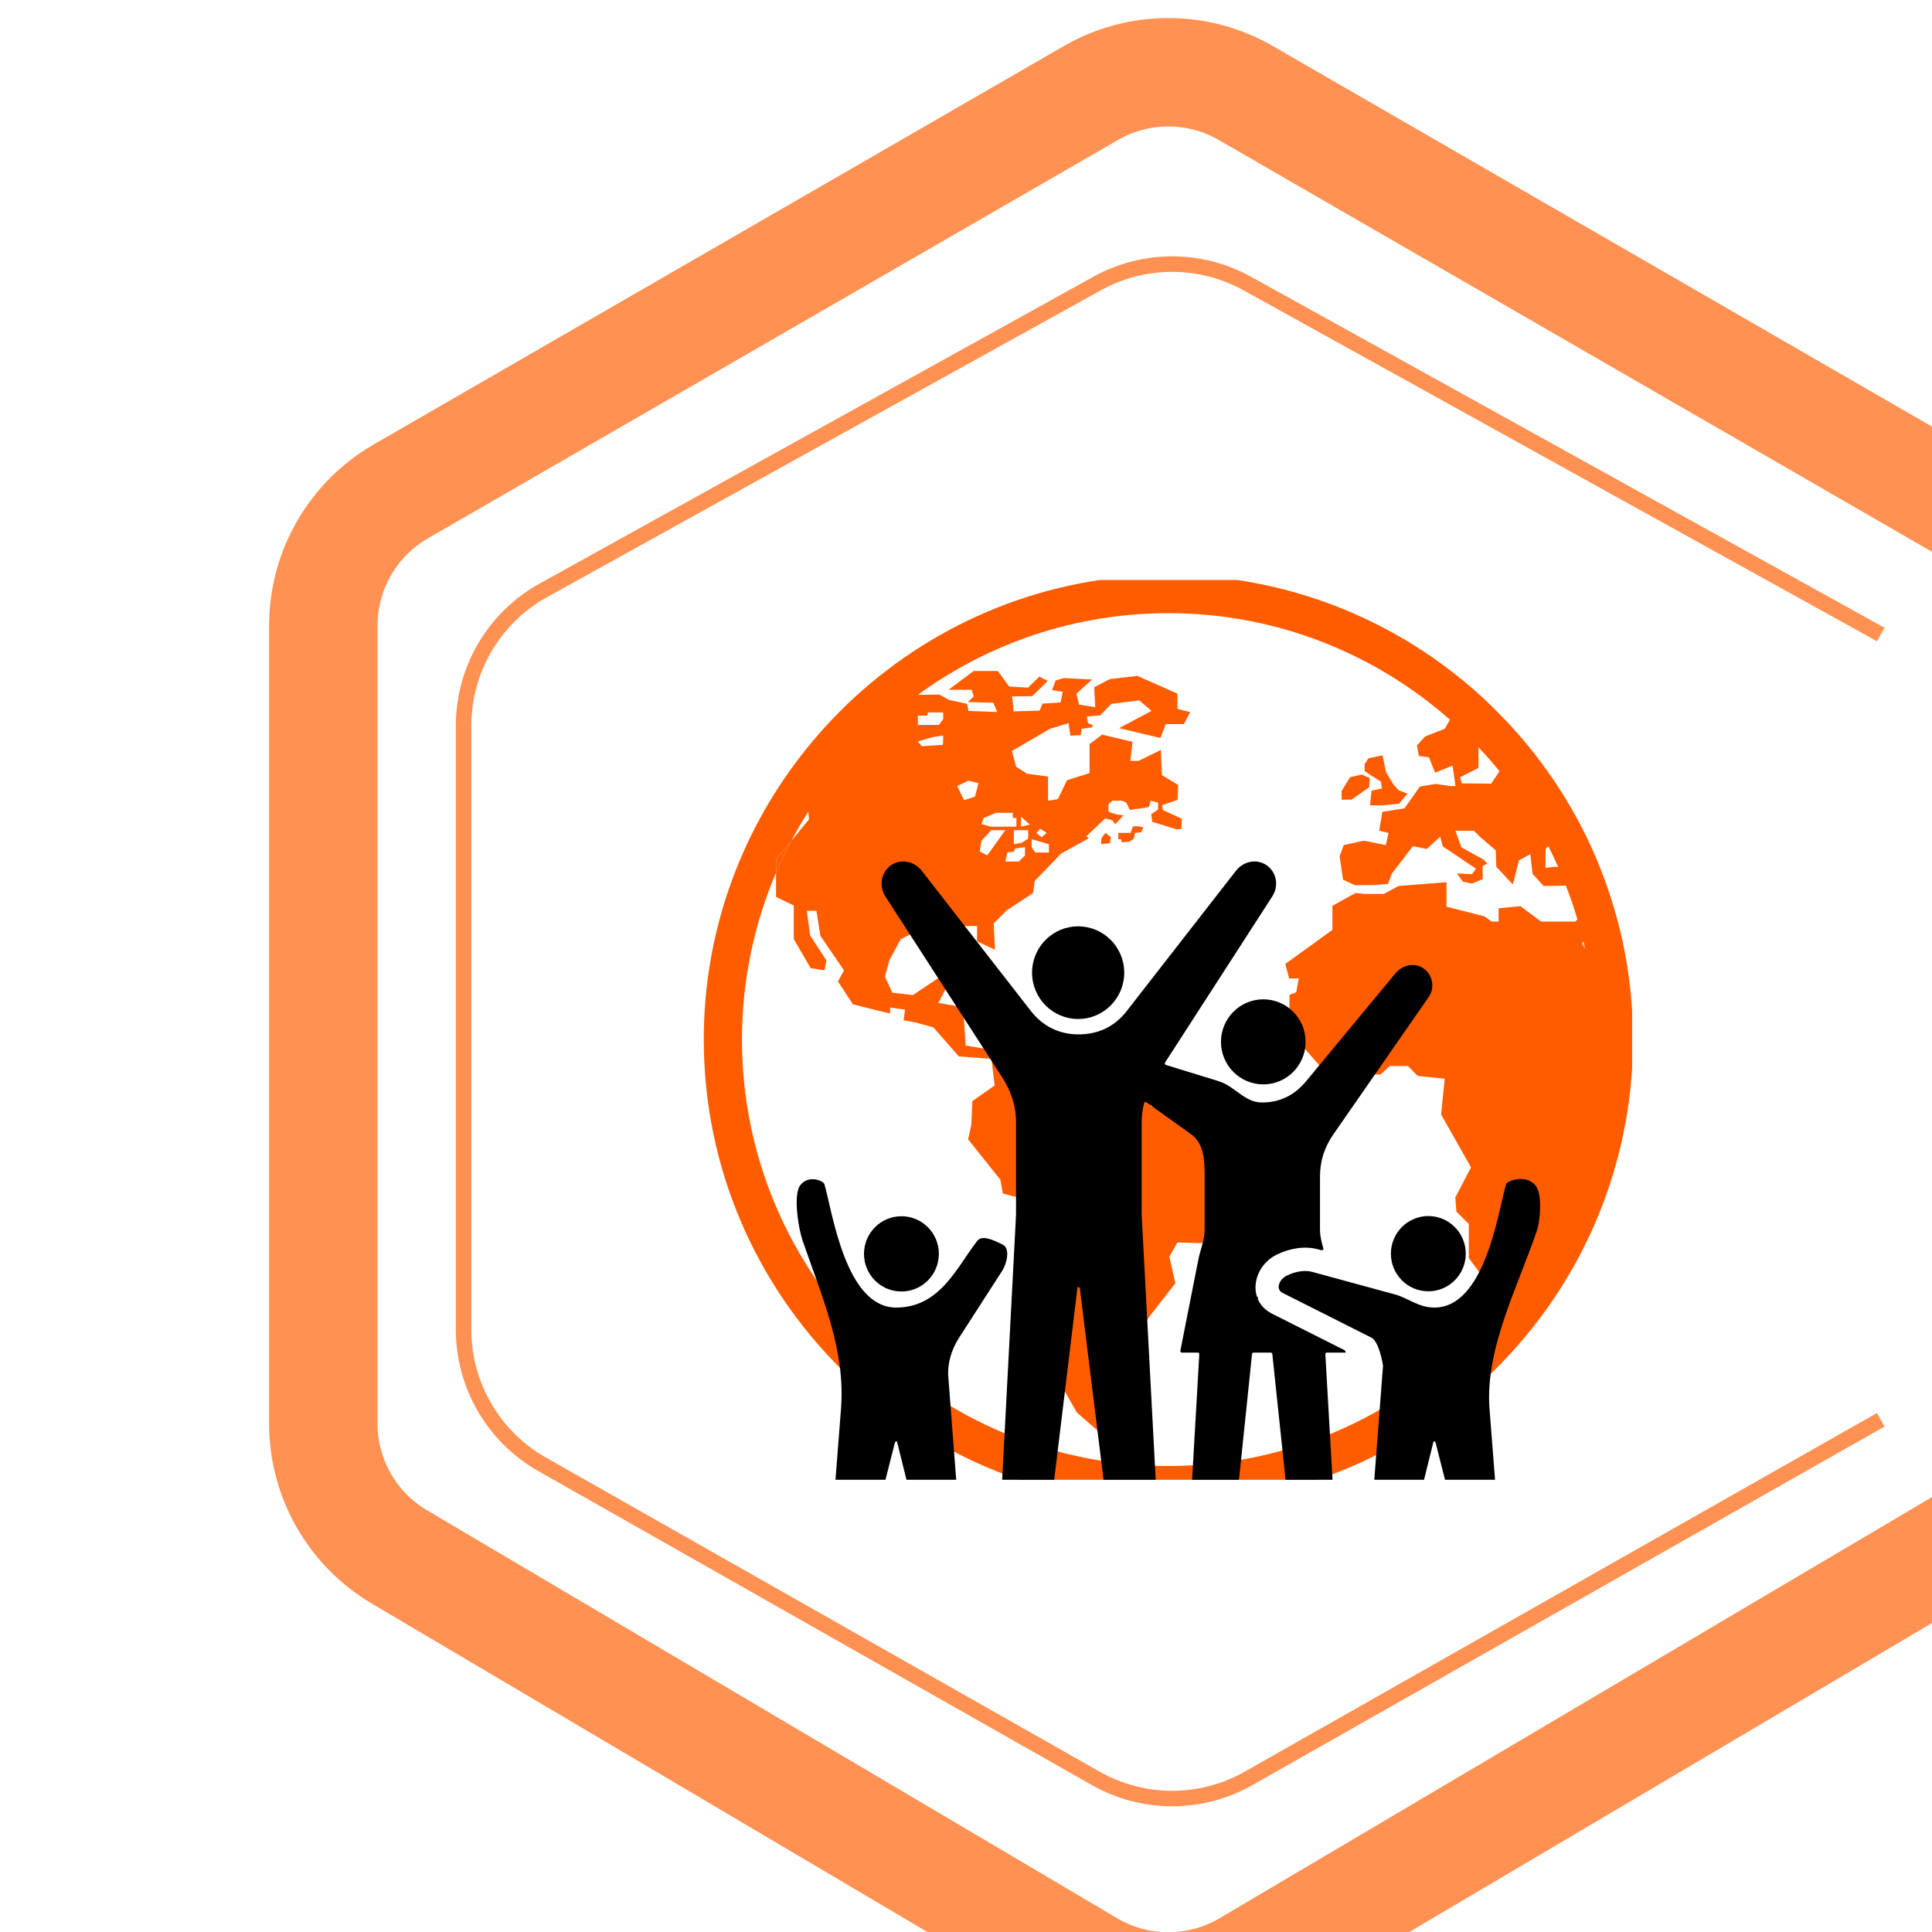 <svg width="108" height="108" viewBox="0 0 30 40" fill="none" xmlns="http://www.w3.org/2000/svg">


<path d="M36.685 11.101L20.793 1.926C19.8 1.353 18.578 1.353 17.586 1.926L3.297 10.175C2.305 10.748 1.694 11.807 1.694 12.953V29.474C1.694 30.608 2.292 31.657 3.269 32.234L17.558 40.681C18.564 41.276 19.814 41.276 20.821 40.681L36.685 31.303" stroke="#FF9153" stroke-width="2.245"/>
<path d="M33.939 13.137L20.823 5.87C19.856 5.334 18.681 5.334 17.714 5.87L6.25 12.222C5.23 12.787 4.598 13.861 4.598 15.027V27.527C4.598 28.681 5.218 29.747 6.222 30.316L17.686 36.819C18.668 37.376 19.869 37.376 20.851 36.819L33.939 29.395" stroke="#FF9153" stroke-width="0.321"/>
<g clip-path="url(#clip0_521_1540)">
<g clip-path="url(#clip1_521_1540)">
<path d="M23.591 16.183L23.61 16.325L23.396 16.37L23.367 16.674H23.624L23.965 16.641L24.141 16.432L23.954 16.359L23.851 16.241L23.697 15.992L23.624 15.639L23.334 15.698L23.253 15.822V15.963L23.392 16.058L23.591 16.183Z" fill="#FF5C00"/>
<path d="M23.345 16.3L23.36 16.109L23.19 16.036L22.953 16.091L22.777 16.373V16.556H22.982L23.345 16.3Z" fill="#FF5C00"/>
<path d="M18.458 17.109L18.406 17.244H18.153V17.375H18.213C18.213 17.375 18.216 17.402 18.222 17.439L18.377 17.426L18.474 17.365L18.499 17.244L18.624 17.233L18.674 17.131L18.559 17.107L18.458 17.109Z" fill="#FF5C00"/>
<path d="M17.805 17.347L17.796 17.475L17.979 17.459L17.998 17.331L17.888 17.244L17.805 17.347Z" fill="#FF5C00"/>
<path d="M28.809 21.424C28.806 21.142 28.792 20.863 28.765 20.588C28.676 19.671 28.457 18.793 28.129 17.969C28.104 17.907 28.081 17.845 28.055 17.785C27.618 16.751 27.003 15.809 26.251 14.997C26.202 14.944 26.151 14.892 26.101 14.84C25.959 14.693 25.813 14.549 25.662 14.411C23.952 12.854 21.68 11.903 19.191 11.903C16.68 11.903 14.393 12.871 12.678 14.451C12.278 14.82 11.911 15.222 11.578 15.652C10.321 17.278 9.571 19.314 9.571 21.523C9.571 26.828 13.887 31.143 19.191 31.143C22.923 31.143 26.162 29.007 27.757 25.893C28.098 25.228 28.363 24.518 28.542 23.775C28.588 23.586 28.627 23.397 28.661 23.205C28.758 22.658 28.811 22.096 28.811 21.523C28.811 21.49 28.809 21.457 28.809 21.424ZM26.998 17.579L27.054 17.516C27.127 17.659 27.196 17.803 27.261 17.949L27.17 17.946L26.998 17.97V17.579ZM25.608 15.9L25.61 15.471C25.761 15.631 25.906 15.796 26.046 15.967L25.872 16.225L25.267 16.219L25.229 16.093L25.608 15.9ZM14.003 14.832V14.816H14.196L14.213 14.75H14.528V14.888L14.437 15.009H14.003L14.003 14.832ZM14.311 15.262C14.311 15.262 14.504 15.229 14.521 15.229C14.537 15.229 14.521 15.421 14.521 15.421L14.086 15.449L14.003 15.35L14.311 15.262ZM27.611 19.081H26.907L26.478 18.761L26.027 18.805V19.081H25.884L25.73 18.971L24.948 18.772V18.266L23.957 18.343L23.65 18.508H23.256L23.064 18.489L22.586 18.754V19.253L21.61 19.957L21.691 20.258H21.889L21.837 20.544L21.698 20.595L21.69 21.344L22.534 22.305H22.901L22.923 22.246H23.583L23.774 22.07H24.148L24.353 22.276L24.911 22.334L24.837 23.075L25.456 24.169L25.131 24.792L25.153 25.085L25.41 25.341V26.047L25.747 26.501V27.087H26.038C24.417 29.077 21.95 30.352 19.19 30.352C14.323 30.352 10.362 26.391 10.362 21.523C10.362 20.298 10.614 19.13 11.067 18.068V17.793L11.383 17.409C11.492 17.202 11.61 17 11.735 16.804L11.749 16.964L11.383 17.409C11.269 17.624 11.164 17.843 11.067 18.068V18.57L11.434 18.747V19.445L11.786 20.046L12.072 20.09L12.109 19.884L11.771 19.363L11.705 18.857H11.903L11.986 19.378L12.474 20.09L12.349 20.32L12.659 20.794L13.429 20.985V20.86L13.738 20.904L13.708 21.124L13.95 21.168L14.324 21.27L14.852 21.872L15.527 21.923L15.593 22.474L15.132 22.797L15.11 23.288L15.044 23.589L15.711 24.425L15.763 24.711C15.763 24.711 16.005 24.777 16.034 24.777C16.064 24.777 16.577 25.166 16.577 25.166V26.677L16.761 26.728L16.636 27.426L16.944 27.837L16.887 28.528L17.294 29.243L17.817 29.7L18.343 29.709L18.394 29.541L18.008 29.215L18.03 29.054L18.099 28.856L18.114 28.654L17.853 28.646L17.721 28.481L17.938 28.272L17.967 28.115L17.725 28.046L17.739 27.899L18.084 27.847L18.609 27.595L18.785 27.272L19.335 26.568L19.21 26.017L19.379 25.724L19.885 25.739L20.226 25.469L20.336 24.407L20.714 23.927L20.78 23.618L20.435 23.508L20.208 23.135L19.43 23.127L18.814 22.892L18.785 22.452L18.579 22.093L18.021 22.084L17.699 21.579L17.413 21.439L17.398 21.593L16.878 21.624L16.687 21.359L16.144 21.248L15.696 21.765L14.992 21.646L14.941 20.852L14.427 20.764L14.633 20.375L14.574 20.151L13.899 20.603L13.473 20.551L13.322 20.219L13.415 19.877L13.649 19.445L14.188 19.172L15.23 19.172L15.227 19.489L15.601 19.663L15.572 19.12L15.841 18.849L16.386 18.491L16.423 18.24L16.966 17.675L17.543 17.355L17.492 17.313L17.883 16.945L18.026 16.983L18.092 17.065L18.24 16.901L18.277 16.884L18.114 16.862L17.949 16.807V16.648L18.037 16.577H18.229L18.317 16.615L18.394 16.77L18.487 16.756V16.742L18.514 16.751L18.785 16.71L18.823 16.578L18.977 16.616V16.759L18.834 16.858H18.835L18.856 17.015L19.346 17.166C19.346 17.166 19.346 17.168 19.347 17.172L19.46 17.163L19.467 16.95L19.079 16.773L19.057 16.671L19.379 16.561L19.393 16.253L19.056 16.047L19.034 15.527L18.572 15.754H18.403L18.448 15.358L17.819 15.21L17.558 15.406V16.006L17.09 16.154L16.903 16.545L16.699 16.578V16.078L16.259 16.017L16.039 15.874L15.95 15.55L16.738 15.089L17.123 14.972L17.161 15.231L17.376 15.22L17.392 15.09L17.617 15.058L17.621 15.012L17.524 14.972L17.502 14.835L17.778 14.811L17.944 14.638L17.953 14.625L17.956 14.626L18.006 14.574L18.586 14.501L18.842 14.718L18.17 15.076L19.025 15.278L19.136 14.992H19.51L19.642 14.743L19.378 14.677V14.361L18.549 13.994L17.977 14.06L17.654 14.229L17.676 14.64L17.339 14.588L17.287 14.361L17.61 14.068L17.023 14.038L16.855 14.089L16.782 14.287L17.002 14.324L16.958 14.544L16.584 14.567L16.525 14.713L15.983 14.728C15.983 14.728 15.968 14.42 15.946 14.42C15.924 14.42 16.371 14.413 16.371 14.413L16.694 14.097L16.518 14.009L16.283 14.237L15.894 14.214L15.659 13.892H15.16L14.64 14.28H15.117L15.16 14.42L15.037 14.535L15.565 14.55L15.646 14.741L15.051 14.719L15.022 14.572L14.648 14.491L14.45 14.381L14.005 14.385C15.462 13.323 17.254 12.695 19.191 12.695C21.423 12.695 23.463 13.529 25.019 14.9L24.914 15.088L24.507 15.247L24.336 15.434L24.375 15.651L24.585 15.68L24.712 15.997L25.074 15.851L25.134 16.274H25.025L24.727 16.23L24.397 16.285L24.078 16.736L23.621 16.808L23.555 17.199L23.748 17.245L23.692 17.496L23.239 17.405L22.823 17.496L22.735 17.727L22.807 18.213L23.051 18.328L23.46 18.325L23.737 18.3L23.821 18.08L24.253 17.519L24.538 17.577L24.818 17.324L24.87 17.522L25.559 17.986L25.475 18.1L25.165 18.083L25.284 18.252L25.475 18.294L25.699 18.201L25.694 17.931L25.794 17.881L25.714 17.797L25.254 17.54L25.133 17.2H25.515L25.637 17.321L25.967 17.604L25.98 17.947L26.322 18.311L26.448 17.813L26.685 17.684L26.729 18.091L26.96 18.344L27.42 18.336C27.509 18.565 27.589 18.799 27.659 19.036L27.611 19.081ZM14.818 16.274L15.049 16.164L15.258 16.214L15.186 16.494L14.96 16.566L14.818 16.274ZM16.044 16.934V17.116H15.517L15.319 17.061L15.368 16.934L15.622 16.829H15.968V16.934H16.044ZM16.287 17.188V17.364L16.155 17.449L15.991 17.479C15.991 17.479 15.991 17.215 15.991 17.188H16.287ZM16.139 17.116V16.907L16.32 17.072L16.139 17.116ZM16.221 17.539V17.711L16.095 17.837H15.814L15.858 17.645L15.991 17.634L16.018 17.567L16.221 17.539ZM15.522 17.188H15.814L15.44 17.71L15.286 17.628L15.319 17.408L15.522 17.188ZM16.717 17.479V17.65H16.436L16.359 17.539V17.38H16.381L16.717 17.479ZM16.457 17.244L16.537 17.16L16.672 17.244L16.564 17.333L16.457 17.244ZM27.754 19.526L27.782 19.494C27.794 19.544 27.806 19.593 27.817 19.644L27.754 19.526Z" fill="#FF5C00"/>
<path d="M11.068 17.793V18.068C11.164 17.843 11.27 17.624 11.383 17.409L11.068 17.793Z" fill="#FF5C00"/>
<g clip-path="url(#clip2_521_1540)">
<path fill-rule="evenodd" clip-rule="evenodd" d="M20.061 32.093C20.316 32.093 20.523 31.879 20.555 31.573L20.922 28.033C20.924 28.016 20.938 28.004 20.954 28.004H21.31C21.327 28.004 21.34 28.016 21.342 28.033L21.715 31.573C21.747 31.879 21.954 32.093 22.209 32.093C22.462 32.072 22.656 31.803 22.638 31.496L22.44 28.038C22.439 28.019 22.453 28.004 22.471 28.004H22.86C22.855 27.982 22.855 27.963 22.837 27.954L21.337 27.199C21.207 27.133 21.102 27.034 21.044 26.901L21.045 26.851H21.025C20.919 26.534 21.09 26.139 21.439 25.973C21.702 25.846 22.008 25.789 22.294 25.867C22.335 25.878 22.371 25.896 22.39 25.876C22.399 25.868 22.401 25.856 22.398 25.845C22.362 25.719 22.329 25.597 22.329 25.457V24.367C22.329 24.039 22.418 23.756 22.605 23.487L24.579 20.643C24.712 20.451 24.665 20.186 24.475 20.052C24.284 19.918 24.036 19.977 23.887 20.157L22.044 22.383C21.805 22.673 21.502 22.826 21.129 22.826C20.764 22.826 20.574 22.491 20.226 22.383L19.138 22.048C19.118 22.041 19.109 22.017 19.121 21.999L21.341 18.56C21.479 18.346 21.435 18.062 21.227 17.916C21.02 17.771 20.743 17.83 20.588 18.03L18.326 20.935C18.075 21.257 17.735 21.416 17.329 21.416C16.933 21.416 16.591 21.249 16.346 20.935L14.085 18.03C13.929 17.83 13.652 17.771 13.445 17.916C13.238 18.062 13.194 18.346 13.331 18.56L15.736 22.284C15.93 22.584 16.036 22.885 16.036 23.243V25.149C16.036 25.15 16.036 25.15 16.036 25.151L15.701 31.552C15.687 31.839 15.895 32.074 16.169 32.093C16.446 32.112 16.673 31.899 16.707 31.622L17.309 26.648C17.326 26.648 17.353 26.646 17.357 26.676L17.97 31.622C18.005 31.899 18.231 32.093 18.508 32.093C18.785 32.093 18.99 31.831 18.976 31.552L18.637 25.151C18.637 25.15 18.637 25.15 18.637 25.149V23.243C18.637 23.1 18.654 22.967 18.686 22.84C18.692 22.817 18.717 22.808 18.736 22.821L19.666 23.487C19.931 23.677 19.941 24.039 19.941 24.367V25.457C19.941 25.68 19.854 25.857 19.811 26.076L19.438 27.965C19.434 27.985 19.449 28.004 19.47 28.004H19.798C19.817 28.004 19.831 28.019 19.83 28.038L19.632 31.496C19.614 31.803 19.807 32.072 20.061 32.093ZM13.663 25.181C14.091 25.181 14.438 25.529 14.438 25.96C14.438 26.39 14.091 26.739 13.663 26.739C13.235 26.739 12.888 26.39 12.888 25.96C12.888 25.529 13.235 25.181 13.663 25.181ZM15.757 25.766C15.927 25.847 15.838 26.173 15.752 26.307L14.858 27.694C14.699 27.941 14.613 28.23 14.633 28.498L14.886 31.792C14.898 31.953 14.727 32.083 14.503 32.093C14.277 32.104 14.101 31.983 14.064 31.831L13.571 29.843C13.555 29.843 13.534 29.843 13.528 29.867L13.03 31.831C12.992 31.983 12.817 32.093 12.59 32.093C12.364 32.093 12.196 31.947 12.208 31.792L12.412 29.169C12.507 27.942 12.023 26.867 11.614 25.676C11.536 25.449 11.411 24.726 11.574 24.532C11.755 24.316 12.05 24.45 12.07 24.52C12.235 25.097 12.506 27.072 13.554 27.072C14.471 27.072 14.821 26.215 15.234 25.69C15.338 25.557 15.588 25.685 15.757 25.766ZM24.572 25.177C25 25.177 25.347 25.526 25.347 25.956C25.347 26.387 25 26.735 24.572 26.735C24.144 26.735 23.797 26.387 23.797 25.956C23.797 25.526 24.144 25.177 24.572 25.177ZM21.645 26.409C21.814 26.328 22.005 26.288 22.168 26.333L23.892 26.803C24.148 26.873 24.372 27.072 24.696 27.072C25.745 27.072 26.016 25.097 26.18 24.52C26.202 24.443 26.612 24.301 26.8 24.555C26.936 24.739 26.888 25.282 26.819 25.483C26.41 26.674 25.744 27.942 25.839 29.169L26.043 31.792C26.055 31.947 25.887 32.093 25.66 32.093C25.434 32.093 25.259 31.983 25.221 31.831L24.722 29.867C24.716 29.843 24.696 29.843 24.68 29.843L24.187 31.831C24.149 31.983 23.973 32.104 23.747 32.093C23.523 32.083 23.353 31.953 23.365 31.792L23.634 28.275C23.635 28.273 23.558 27.777 23.393 27.694L21.552 26.767C21.409 26.695 21.475 26.49 21.645 26.409ZM17.322 19.179C17.849 19.179 18.276 19.608 18.276 20.138C18.276 20.668 17.849 21.097 17.322 21.097C16.795 21.097 16.368 20.668 16.368 20.138C16.368 19.608 16.795 19.179 17.322 19.179ZM21.155 20.69C21.639 20.69 22.031 21.084 22.031 21.571C22.031 22.057 21.639 22.451 21.155 22.451C20.672 22.451 20.279 22.057 20.279 21.571C20.279 21.084 20.672 20.69 21.155 20.69Z" fill="black"/>
</g>
</g>
</g>
<defs>
<clipPath id="clip0_521_1540">
<rect width="19.561" height="19.401" fill="white" transform="translate(9.409 11.743)"/>
</clipPath>
<clipPath id="clip1_521_1540">
<rect width="19.476" height="18.629" fill="white" transform="translate(9.315 12.008)"/>
</clipPath>
<clipPath id="clip2_521_1540">
<rect width="15.392" height="13.308" fill="white" transform="translate(11.494 17.836)"/>
</clipPath>
</defs>
</svg>

